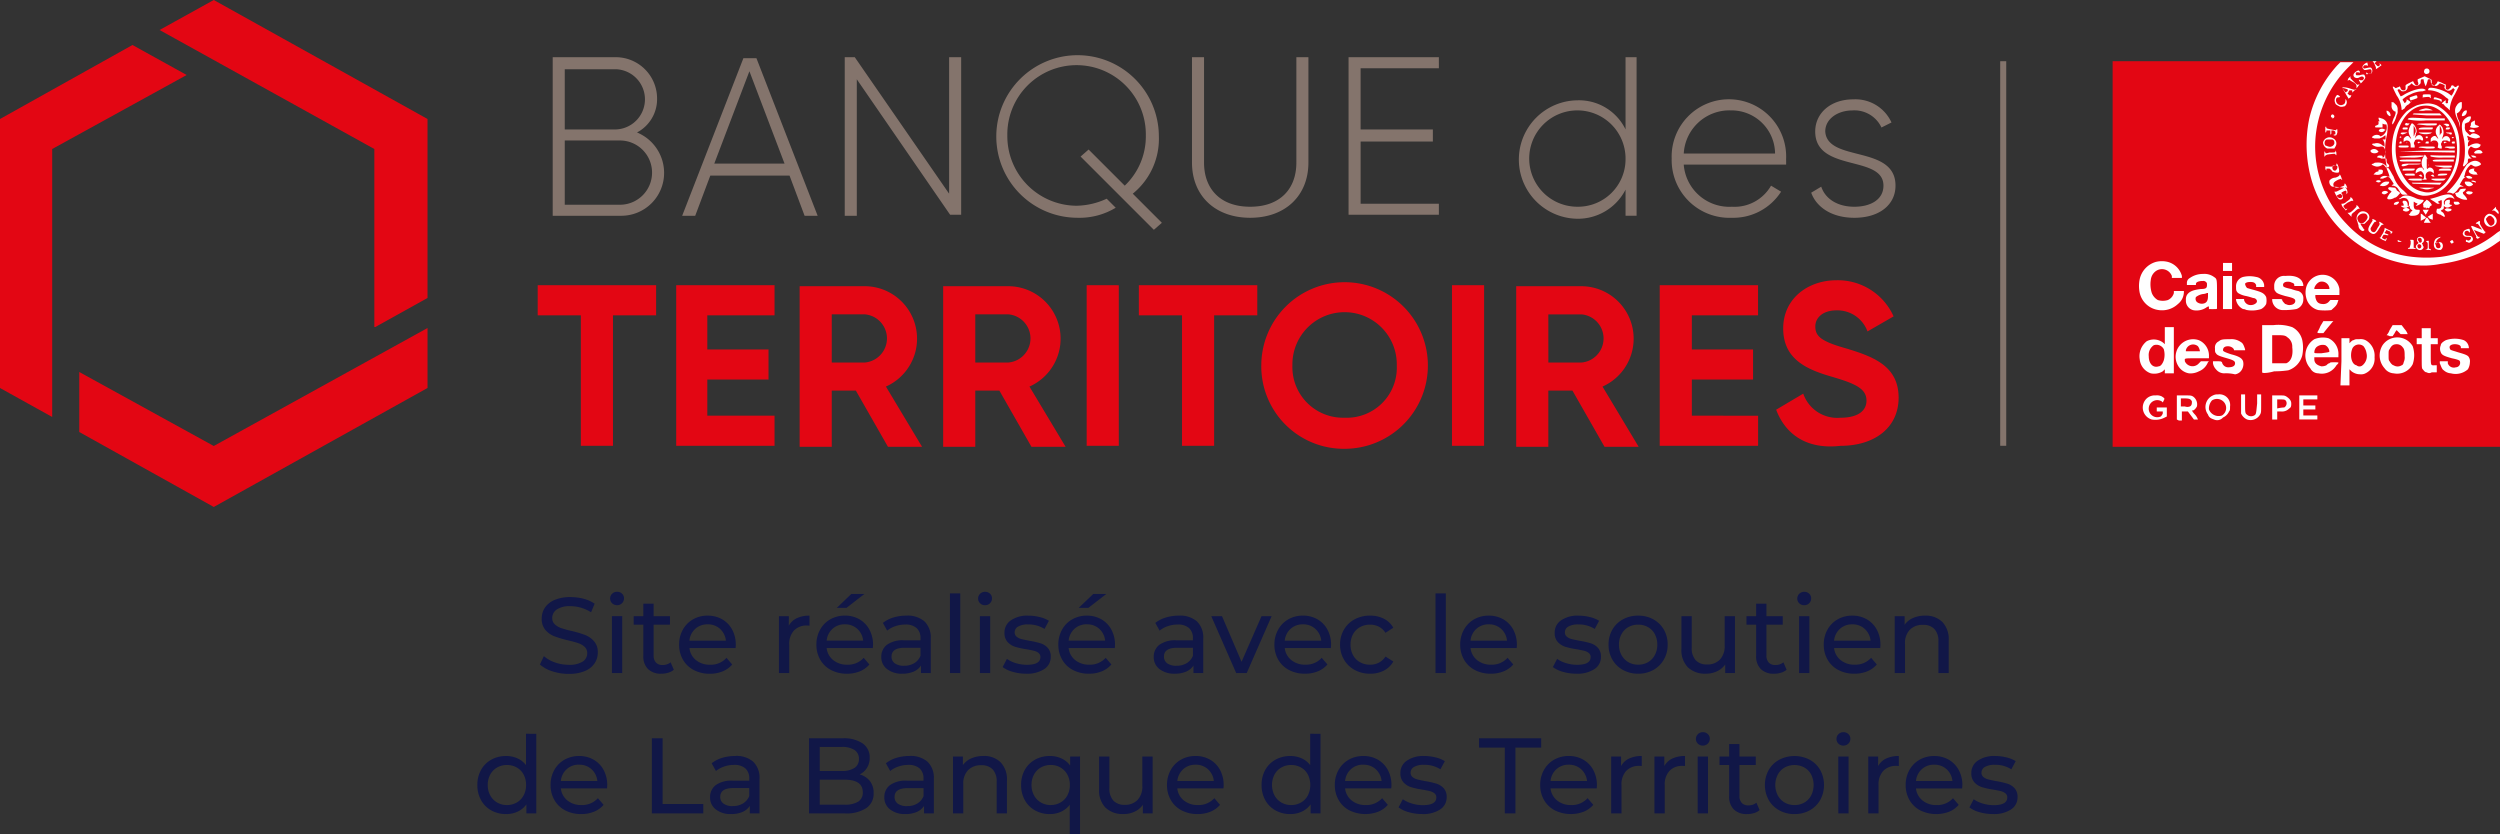 <?xml version="1.0" encoding="UTF-8"?>
<svg xmlns="http://www.w3.org/2000/svg" width="302.783" height="101.038" viewBox="0 0 302.783 101.038">
  <rect x="0" y="0" width="302.783" height="101.038" fill="#333333" stroke="none"/>
  <g transform="translate(-289 -3272.484)">
    <g transform="translate(289 3272.484)">
      <path d="M68.343,32.354H63.116v15.8h-3.89v-15.8H54V28.708H68.343ZM82.685,44.509v3.646H70.774V28.708H82.685v3.646H74.542v4.133h7.414v3.646H74.542v4.376Zm9.845-3.039H89.614v6.807h-3.89V28.829H93.5a6.352,6.352,0,0,1,2.674,12.155l4.376,7.293H96.42Zm-2.917-3.4h4.011a2.928,2.928,0,0,0,0-5.834H89.614Zm20.3,3.4h-2.917v6.807h-3.89V28.829h7.779a6.352,6.352,0,0,1,2.674,12.155l4.376,7.293H113.8Zm-2.917-3.4h4.011a2.928,2.928,0,0,0,0-5.834h-4.011Zm17.381-9.359V48.155h-3.89V28.708Zm16.774,3.646h-5.227v15.8h-3.89v-15.8h-5.227V28.708H141.15Zm.486,6.077A10.088,10.088,0,1,1,151.725,48.52,9.987,9.987,0,0,1,141.636,38.432Zm16.409,0a6.322,6.322,0,1,0-12.641,0,6.131,6.131,0,0,0,6.321,6.321A6.061,6.061,0,0,0,158.045,38.432Zm10.575-9.724V48.155h-3.89V28.708Zm10.7,12.763H176.4v6.807h-3.89V28.829h7.779a6.352,6.352,0,0,1,2.674,12.155l4.376,7.293h-4.133Zm-2.917-3.4h4.011a2.928,2.928,0,0,0,0-5.834H176.4Zm25.4,6.442v3.646H189.891V28.708H201.8v3.646H193.78v4.133h7.414v3.646H193.78v4.376Zm2.188-.729,3.282-1.945a4.35,4.35,0,0,0,4.5,2.917c2.309,0,3.16-.972,3.16-2.066,0-1.459-1.337-2.066-4.254-2.917s-5.834-2.066-5.834-5.834c0-3.646,3.039-5.834,6.442-5.834a7.4,7.4,0,0,1,6.928,4.376l-3.16,1.823a3.888,3.888,0,0,0-3.768-2.553c-1.58,0-2.552.851-2.552,1.945,0,1.215.729,1.823,3.768,2.674,3.16.972,6.32,2.066,6.32,5.956,0,3.646-2.917,5.834-7.05,5.834C207.637,48.642,205.084,46.7,203.99,43.78Z" transform="translate(11.123 5.835)" fill="#e30613"></path>
      <path d="M186.772,5.743v19.2h-1.337v-3.16a6.47,6.47,0,0,1-5.834,3.525,7.172,7.172,0,0,1,0-14.343,6.26,6.26,0,0,1,5.834,3.525V5.743Zm-1.337,12.276a5.834,5.834,0,1,0-5.834,5.834A5.76,5.76,0,0,0,185.435,18.019Zm19.448.122v.608h-12.4a5.539,5.539,0,0,0,5.834,5.105,5.1,5.1,0,0,0,4.74-2.553l1.215.729a6.865,6.865,0,0,1-5.956,3.16,6.992,6.992,0,0,1-7.293-7.171,6.935,6.935,0,1,1,13.856.122Zm-12.4-.729h11.061a5.272,5.272,0,0,0-5.348-5.227A5.535,5.535,0,0,0,192.485,17.412Zm25.647,3.89c0,2.309-1.945,3.89-4.983,3.89-2.8,0-4.619-1.337-5.227-3.039l1.215-.729c.486,1.459,1.945,2.431,4.011,2.431,1.945,0,3.525-.851,3.525-2.553,0-3.768-8.265-1.58-8.265-6.564,0-2.188,1.823-3.89,4.619-3.89a4.8,4.8,0,0,1,4.619,2.8l-1.215.608a3.612,3.612,0,0,0-3.525-2.066c-1.7,0-3.282.972-3.282,2.553C209.866,18.506,218.131,16.318,218.131,21.3ZM68.992,19.721a5.188,5.188,0,0,1-5.227,5.227H55.5V5.743h7.658a5.006,5.006,0,0,1,4.983,4.983,4.565,4.565,0,0,1-2.431,4.133A5.3,5.3,0,0,1,68.992,19.721ZM56.959,7.2v7.293h6.2a3.649,3.649,0,0,0,0-7.293ZM67.533,19.721a3.893,3.893,0,0,0-3.768-3.89H56.959v7.779h6.807A3.89,3.89,0,0,0,67.533,19.721Zm16.652.365h-9.6L72.76,24.948H71.18L78.594,5.865h1.58l7.414,19.083h-1.58Zm-.608-1.459L79.323,7.445,75.069,18.627ZM104.97,5.743V24.826h-1.337L92.329,8.417V24.948H90.87V5.743h1.215l11.426,16.531V5.743Zm27.956,12.763V5.743h1.459V18.506c0,3.16,1.945,5.348,5.591,5.348s5.591-2.188,5.591-5.348V5.743h1.459V18.506c0,4.011-2.8,6.685-7.05,6.685S132.926,22.517,132.926,18.506Zm29.9,4.983v1.337H151.888V5.743h10.939V7.08h-9.481v7.414H162.1v1.459h-8.751v7.536Zm-33.912-8.144a9.845,9.845,0,1,0-9.845,9.845,8.472,8.472,0,0,0,4.619-1.215l-1.094-1.094a8.933,8.933,0,0,1-3.646.851,8.43,8.43,0,0,1-8.387-8.508,8.388,8.388,0,1,1,16.774,0,8.236,8.236,0,0,1-2.553,6.077l-4.376-4.376-.972.851,8.873,8.873.972-.851-3.525-3.525A8.549,8.549,0,0,0,128.915,15.345Z" transform="translate(11.44 1.185)" fill="#84746c"></path>
      <path d="M6.321,50.5,0,46.992V14.412L16.044,5.45l6.564,3.633L6.321,18.046ZM45.459,39.6l6.32-3.512V14.412L25.89,0,19.326,3.633,45.337,18.046V39.6ZM25.89,54.017,9.6,45.054v7.267L25.89,61.4l25.89-14.412V39.725Z" fill="#e30613"></path>
      <rect width="0.729" height="46.576" transform="translate(242.252 7.414)" fill="#84746c"></rect>
      <path d="M211.4,29.449V6.1h46.918V52.8H211.4Z" transform="translate(44.466 1.314)" fill="#e30613"></path>
      <path d="M215.575,49.493a1.509,1.509,0,0,1-.608-2.553,1.486,1.486,0,0,1,1.094-.365,1.316,1.316,0,0,1,.729.122c.365.243.365.243.243.486l-.122.243-.122-.122a1.035,1.035,0,1,0-.122,1.823.934.934,0,0,0,.243-.365V48.52h-.729v-.486H217.4v1.094l-.243.122a2.43,2.43,0,0,1-1.58.243Zm7.536,0c-.365-.122-.608-.243-.729-.608a1.526,1.526,0,0,1,.608-2.309,1.1,1.1,0,0,1,.608-.122,1.289,1.289,0,0,1,1.459,1.459c0,.365,0,.486-.122.608a1.418,1.418,0,0,1-.729.729A.929.929,0,0,1,223.111,49.493Zm.972-.486a1.079,1.079,0,0,0,0-1.823,1.1,1.1,0,0,0-1.215,0,1.486,1.486,0,0,0-.365,1.094,1.264,1.264,0,0,0,1.58.729Zm3.039.486a1.419,1.419,0,0,1-.729-.729V46.454h.486v1.094c0,1.215,0,1.215.365,1.459a.765.765,0,0,0,.729,0c.243-.122.243-.243.365-1.459V46.454h.486v1.094c0,1.094,0,1.094-.122,1.337a1.328,1.328,0,0,1-1.58.608Zm-8.508,0V46.576h.851c.851,0,.851,0,1.094.122a1.156,1.156,0,0,1,.486,1.215c-.122.243-.365.486-.486.486h-.122a2.1,2.1,0,0,0,.365.486,1.778,1.778,0,0,1,.365.608h-.486l-.365-.486-.365-.486h-.729v1.094h-.365l-.243-.122Zm1.58-1.58c.243-.122.243-.365.243-.608-.122-.243-.243-.365-.851-.365H219.1v.972h.486A.842.842,0,0,0,220.194,47.913Zm9.967,1.58V46.576h.729c.729,0,.729,0,.972.122.365.243.608.486.608.851,0,.243,0,.486-.243.608a1.2,1.2,0,0,1-.972.365h-.486v.972h-.608Zm1.459-1.459a.585.585,0,0,0,.243-.729c-.122-.243-.243-.243-.729-.243h-.365v1.094a4.312,4.312,0,0,1,.851-.122Zm1.823,1.459V46.576h2.188v.486h-1.7v.729h1.459v.486h-1.459v.729h1.7v.486h-2.188Zm5.105-7.05v-2.8h.972v.608l.122-.122c.122-.122.243-.243.365-.243.243-.122.243-.122.729-.122a1.316,1.316,0,0,1,.729.122,2.129,2.129,0,0,1,1.094,2.066,1.948,1.948,0,0,1-1.094,1.945,1.1,1.1,0,0,1-.608.122,1.7,1.7,0,0,1-1.094-.365l-.243-.243V45.36h-1.094Zm2.553.486a1.464,1.464,0,0,0,.486-1.459,1.815,1.815,0,0,0-.365-.851.878.878,0,0,0-1.337.243c-.365.851-.122,1.945.486,2.066a.549.549,0,0,0,.729,0Zm-25.647.972a1.987,1.987,0,0,1-1.337-1.7,2.3,2.3,0,0,1,.851-2.188,1.84,1.84,0,0,1,2.066.243l.122.122V38.31h1.094V43.9h-1.094v-.486l-.243.243a1.989,1.989,0,0,1-1.459.243Zm.972-.851c.243,0,.486-.365.608-.729a2.485,2.485,0,0,0,0-1.337,1,1,0,0,0-1.215-.486,1.423,1.423,0,0,0-.608,1.337c0,.851.486,1.459,1.215,1.215Zm3.646.851a1.882,1.882,0,0,1-1.337-.972,2.123,2.123,0,0,1,2.553-3.039,2.038,2.038,0,0,1,1.215,1.945v.243h-1.459c-1.7,0-1.459,0-1.459.365a1.017,1.017,0,0,0,1.7.243l.243-.243h.972l-.122.122a1.934,1.934,0,0,1-1.094,1.094,2.192,2.192,0,0,1-1.215.243Zm1.337-2.674a1.283,1.283,0,0,0-.243-.608.9.9,0,0,0-1.459.486v.122Zm2.917,2.674a1.263,1.263,0,0,1-.972-.486,1.386,1.386,0,0,1-.365-.729v-.243h.486c.486,0,.486,0,.608.122a.77.77,0,0,0,.729.608c.486,0,.851-.122.851-.486,0-.243-.122-.365-.972-.608s-1.215-.365-1.337-.608c-.122-.122-.122-.243-.122-.608a.814.814,0,0,1,.486-.851c.243-.243.608-.243,1.337-.243a1.955,1.955,0,0,1,1.337.365c.243.122.365.486.486.851v.122h-1.337c0-.243-.365-.486-.729-.486-.486,0-.608.243-.608.486,0,.122.243.243.972.486.972.243,1.337.486,1.459.851a1.372,1.372,0,0,1-.122.972,1.137,1.137,0,0,1-.851.608,4.558,4.558,0,0,0-1.337-.122Zm11.426,0a1.083,1.083,0,0,1-.972-.608,2.319,2.319,0,0,1,.486-3.525,2.735,2.735,0,0,1,1.7-.122,2.1,2.1,0,0,1,1.215,2.066v.243h-2.917V42.2c0,.486.365.729.851.851a1.322,1.322,0,0,0,.608-.122c.122-.122.243-.243.365-.243.122-.122.122-.122.608-.122.608,0,.608,0,.243.365a2.051,2.051,0,0,1-2.188.972Zm1.337-2.674a1,1,0,0,0-.486-.729,1.166,1.166,0,0,0-1.094.243.928.928,0,0,0-.243.608c0,.122,0,.122.851.122.851-.122.972-.122.972-.243Zm7.779,2.674a1.45,1.45,0,0,1-1.094-.608,2.337,2.337,0,0,1-.243-2.8,2.16,2.16,0,0,1,3.646.122,3.368,3.368,0,0,1,0,2.188A2.122,2.122,0,0,1,244.868,43.9Zm.972-.972c.122,0,.243-.243.243-.365a1.316,1.316,0,0,0,.122-.729c0-.486,0-.851-.243-1.094a.866.866,0,0,0-.729-.365c-.365,0-.608.122-.851.608-.122.122-.122.243-.122.729s0,.608.122.729c.122.243.365.486.486.486a.907.907,0,0,0,.972,0Zm5.956.972a1.389,1.389,0,0,1-.851-.365c-.243-.122-.365-.608-.486-.851v-.243h.972v.243a.768.768,0,0,0,.972.486.536.536,0,0,0,.486-.729c0-.122-.365-.243-.972-.365-.851-.243-1.215-.365-1.337-.729a1.038,1.038,0,0,1,0-.851c0-.243.365-.486.608-.608a3.368,3.368,0,0,1,2.188,0,1.083,1.083,0,0,1,.608.972h-.972v-.122c0-.243-.365-.365-.729-.365-.486,0-.729.243-.608.486,0,.243.243.243.972.486.851.243,1.215.365,1.337.608a.911.911,0,0,1,.122.608,1.757,1.757,0,0,1-.243.851,2.242,2.242,0,0,1-2.066.486Zm-22.851-.122V38.067h1.337a5.123,5.123,0,0,1,2.309.243,2.365,2.365,0,0,1,1.215,1.58,4.6,4.6,0,0,1,0,1.823,2.575,2.575,0,0,1-1.7,1.823,11.477,11.477,0,0,1-1.7.122C229.553,43.9,228.945,43.9,228.945,43.78Zm2.917-1.094c.608-.243.851-.972.729-1.945a1.341,1.341,0,0,0-.608-1.215c-.243-.243-.608-.243-1.215-.243h-.608v3.4h1.7Zm17.017,1.094c-.243,0-.365-.243-.486-.365s-.122-.243-.122-1.58V40.377h-.608v-.729h.608V38.432h1.094v1.215h.851v.729h-.851v1.215c0,1.459,0,1.337.486,1.337h.243v.851h-.608A.552.552,0,0,1,248.879,43.78Zm-4.862-4.5a1.713,1.713,0,0,0,.365-.608l.365-.608h1.094l.365.486a1.778,1.778,0,0,1,.365.608h-.851l-.243-.243-.243-.243a1.5,1.5,0,0,0-.243.365l-.243.365h-.365a.941.941,0,0,0-.365-.122Zm-8.387-.365a3.59,3.59,0,0,0,.365-.729l.365-.608h1.215l-.122.122-.608.729-.486.608h-.365C235.873,39.04,235.63,39.04,235.63,38.918Zm-19.2-2.674a2.7,2.7,0,0,1-2.309-2.066,4,4,0,0,1,0-1.7,2.8,2.8,0,0,1,1.945-2.066,2.963,2.963,0,0,1,1.459,0,2.4,2.4,0,0,1,1.7,1.7v.243h-1.215v-.243a1.281,1.281,0,0,0-2.066-.486,1.5,1.5,0,0,0-.486.972,3.5,3.5,0,0,0,.122,1.58,1.71,1.71,0,0,0,.729.851,2.06,2.06,0,0,0,1.215,0,1.285,1.285,0,0,0,.729-.851v-.243h1.215v.122a1.9,1.9,0,0,1-.729,1.459,2.805,2.805,0,0,1-2.309.729Zm4.133,0a1.17,1.17,0,0,1-.851-1.215,1.1,1.1,0,0,1,.122-.608c.243-.365.608-.608,1.7-.729.608,0,.729-.122.729-.486,0-.243,0-.243-.122-.365a.447.447,0,0,0-.365-.122c-.486,0-.851.122-.851.365v.122h-1.094v-.243a.668.668,0,0,1,.365-.608,2.706,2.706,0,0,1,1.58-.486,1.955,1.955,0,0,1,1.337.365c.365.243.365.243.365,2.066V36c0,.122,0,.122-.486.122H222.5V36c0-.243,0-.243-.243-.122A2.109,2.109,0,0,1,220.558,36.244Zm1.459-.851c.243-.122.365-.365.365-.851v-.365h-.122a1.257,1.257,0,0,1-.486.122,1.873,1.873,0,0,0-.851.365.535.535,0,0,0,.122.608.952.952,0,0,0,.972.122Zm5.1.851c-.122,0-.243-.122-.486-.122a1.546,1.546,0,0,1-.851-1.094v-.122h.972v.122a.81.81,0,0,0,.851.608.928.928,0,0,0,.608-.243c.243-.243,0-.608-.365-.608a7.746,7.746,0,0,0-.851-.243,2.664,2.664,0,0,1-.972-.365c-.243-.243-.243-.365-.243-.729a1.17,1.17,0,0,1,.851-1.215,3.469,3.469,0,0,1,1.58,0,1.144,1.144,0,0,1,.972.972v.243h-.972v-.243c-.122-.243-.243-.365-.729-.365-.365,0-.608.122-.608.243a.922.922,0,0,0,.243.486s.365.122.851.243c.851.243,1.215.365,1.459.851a1.985,1.985,0,0,1,0,.851,1.465,1.465,0,0,1-.608.608,3.583,3.583,0,0,1-1.7.122Zm4.254,0a1.3,1.3,0,0,1-1.215-1.215v-.122h.608c.486,0,.608,0,.608.122s.243.365.365.486c.122,0,.243.122.486.122.486,0,.729-.243.729-.486s-.122-.365-1.215-.608c-.851-.243-1.094-.365-1.215-.608-.122-.122-.122-.243-.122-.608a1.185,1.185,0,0,1,1.337-1.215c1.215-.122,2.066.243,2.188,1.094v.122h-1.094v-.122c0-.243-.243-.243-.486-.365-.608-.122-.972.122-.851.486,0,.122.365.243.972.365a4.954,4.954,0,0,0,.851.243.911.911,0,0,1,.608.972,1.208,1.208,0,0,1-.851,1.215,8.611,8.611,0,0,1-1.7.122Zm4.376,0a1.977,1.977,0,0,1-1.459-1.459,2.486,2.486,0,0,1,0-1.337,2.062,2.062,0,0,1,4.011.243v.729h-2.917v.243c.122.608.365.851.972.851a.866.866,0,0,0,.729-.365l.122-.122h.972l-.122.365c-.122.365-.486.608-.729.851a6.87,6.87,0,0,1-1.58,0Zm1.337-2.674a.929.929,0,0,0-1.215-.729,1.245,1.245,0,0,0-.608.729v.122h1.823Zm-12.884.608V32.111H225.3v4.011H224.2Zm0-3.16v-.486H225.3V31.5H224.2Zm22.973-.243a15.483,15.483,0,0,1-4.619-1.337,14.588,14.588,0,0,1-7.414-8.265,15.436,15.436,0,0,1-.486-8.144,14.377,14.377,0,0,1,3.4-6.442l.365-.365h1.58l-.608.608a13.65,13.65,0,0,0-4.011,8.873,13.442,13.442,0,0,0,3.768,10.088,12.74,12.74,0,0,0,8.022,4.011,15.928,15.928,0,0,0,3.4,0,13.729,13.729,0,0,0,6.807-2.917l.365-.243v1.215l-.365.243a12.068,12.068,0,0,1-3.282,1.7,16.6,16.6,0,0,1-3.525.851,10.794,10.794,0,0,1-3.4.122Zm.729-1.823c-.365-.122-.486-.486-.122-.729.122-.122.122-.122,0-.243a.37.37,0,0,1,0-.486.458.458,0,0,1,.729.122c.122.122,0,.365-.122.486-.122,0-.122,0,0,.243a.424.424,0,0,0,.122.243.464.464,0,0,1-.608.365Zm.243-.243a.258.258,0,1,0-.365-.365c-.122.243.122.608.365.365Zm.122-.729v-.243a.243.243,0,1,0-.486,0l.243.365a.424.424,0,0,0,.243-.122Zm.486.972c0-.122.122-.122,0,0,.243-.122.243-.122.243-.486s0-.365-.122-.486c-.122,0-.122-.122.122-.122h.122v.486c0,.486,0,.486.122.486a.119.119,0,0,1,.122.122c0,.122,0,0-.243,0Zm1.215-.122c-.365-.243-.243-.972,0-1.215a1.283,1.283,0,0,1,.608-.243l-.122.122a.856.856,0,0,0-.486.608v.122l.122-.122a.552.552,0,0,1,.608,0,.587.587,0,0,1-.122.851.911.911,0,0,1-.608-.122Zm.486-.122c.122-.122.122-.243,0-.486s-.243-.243-.486-.122c-.122,0-.122.122,0,.243,0,.365.243.486.486.365Zm-3.525.122h-.243c-.122,0-.122-.122,0-.122s.122,0,.243-.486v-.365c-.122-.122-.122-.122.122-.122.122,0,.243,0,.243.122v.851h.122a.119.119,0,0,1,.122.122ZM251.8,28.1c-.122-.122-.122-.243,0-.243.122-.122.243-.122.243,0,.122.122.122.243,0,.243C251.918,28.222,251.918,28.222,251.8,28.1Zm1.823-.122v-.243h.122a.228.228,0,0,0,.365,0c.122-.122.122-.122.122-.243s-.122-.122-.365-.122-.365,0-.486-.122c-.243-.243-.122-.365,0-.608a1.283,1.283,0,0,1,.608-.243c.122,0,.122.243.122.365s0,.122-.122,0-.122-.122-.243-.122c-.243,0-.365.243-.243.486a.532.532,0,0,0,.365.122c.243,0,.365,0,.486.122.243.243.122.608-.365.729a.941.941,0,0,0-.365-.122Zm-10.089-.243c-.365-.243-.608-.365-.365-.243.122,0,.122-.122.365-.486a1.964,1.964,0,0,0,.243-.608v-.122l.972.486s-.122.243-.243.243v-.122c0-.122,0-.122-.243-.243a.376.376,0,0,1-.243-.122l-.243.365a.424.424,0,0,0,.243.122c.365.122.243.243-.122.122h-.243c-.243.365-.243.365,0,.486s.243.122.243,0c.122-.122.122-.122.122,0a.424.424,0,0,1-.122.243c.122.122,0,0-.365-.122Zm1.945.243a.119.119,0,0,1-.122-.122c0-.122,0-.122.243,0a.424.424,0,0,1,.243.122Zm9.359-.486h0c.122-.122,0-.243-.243-.729-.486-.851-.486-.851.365-.486a5.113,5.113,0,0,1,.608.243,1.747,1.747,0,0,0-.243-.365c-.243-.365-.243-.365-.365-.365-.243,0-.122-.122.122-.243.122-.122.243-.122.243,0v.122c-.122.122.608,1.094.608,1.094.122,0,.122,0,0,.122l-.122.122-.608-.243a5.109,5.109,0,0,1-.608-.243l.243.486c.243.365.243.365.365.365.243,0,.122,0-.122.243l-.243-.122Zm-12.763-.608c-.365-.243-.365-.486,0-1.094.243-.365.243-.365.243-.486-.122-.122,0-.122.243,0s.243.243.122.243-.122,0-.365.365c-.122.243-.243.365-.243.486s.122.365.243.365c.243.122.365,0,.608-.486.243-.365.243-.365.243-.486s-.122-.243,0-.243c0,0,.486.243.486.365h-.122c-.122,0-.122,0-.365.365-.486.851-.729.851-1.094.608Zm-1.215-.365a.631.631,0,0,1-.243-.486c0-.122-.122-.365-.122-.486a.891.891,0,0,1,.365-1.215c.608-.243,1.337.365.972.972l-.486.486h-.486c0,.122.243.365.365.608l.122.122C241.221,26.763,240.978,26.642,240.857,26.52Zm.365-.851a1.214,1.214,0,0,0,.486-.608.485.485,0,0,0-.243-.486.806.806,0,0,0-.851.243c-.243.243-.122.486,0,.729.243.243.365.243.608.122Zm14.95.365a.821.821,0,0,1,.243-1.459,1.05,1.05,0,0,1,.729.365.72.72,0,0,1,.122.851.792.792,0,0,1-1.094.243Zm.729-.122c.243-.122.243-.608,0-.851-.122-.122-.243-.243-.365-.243-.243,0-.365.243-.486.365,0,.243.365.851.608.851A.424.424,0,0,0,256.9,25.912Zm-8.265-.486c.243-.486.243-.486.486-.122a1.5,1.5,0,0,0,.243.365h-.729C248.514,25.669,248.514,25.669,248.636,25.426Zm-.486-.243v-.608c.122,0,.243.122.365.243.365.243.365.243-.122.486l-.243.122Zm1.094,0L249,24.94s.365-.243.608-.365V25.3l-.365-.122ZM239.52,24.7l-.243-.243h.122c.122,0,.243,0,.608-.365s.365-.365.365-.486,0-.122.243.122c.122.243.243.243,0,.243,0,0-.122,0-.486.365-.365.243-.365.365-.365.486v.122l-.243-.243Zm9.238,0-.243-.365-.122-.243h.729l-.365.608c.122.122,0,.122,0,0Zm-2.066,0c.122-.122.243-.243.243-.365.243-.122.243-.122.122-.243-.122,0-.243-.243-.243-.365s-.122-.122-.122,0a.376.376,0,0,0-.243.122.911.911,0,0,1-.608-.122c-.122-.122-.122-.122.122-.122.122,0,.122,0,.122-.122a.376.376,0,0,0-.122-.243c0-.243,0-.243.243-.243s.365.243.365.486c0,.122,0,.243.122.122a.806.806,0,0,0-.243-.851.765.765,0,0,0-.729,0c-.243.122-.243,0,0-.122.365-.365.851-.365,1.7,0a2.253,2.253,0,0,0,.851.243c.243,0,.243.122.243.122a1.55,1.55,0,0,1-.851.608h-.122l.122-.122.122-.122-.243-.122c-.122,0-.122-.122-.243-.122v.365c0,.486.122.608.486.608.243,0,.243,0,.243.122,0,.365-.243.608-.851.608h-.243Zm3.89,0c-.486-.122-.608-.243-.486-.608,0-.122,0-.122.122-.122.365,0,.486-.122.486-.729,0-.365,0-.365-.243-.243l-.243.122.122.122.122.122h-.243c-.122,0-.365-.243-.608-.365-.365-.243-.365-.243-.243-.243a11.251,11.251,0,0,0,1.215-.365c.851-.243,1.337-.243,1.58.243.122.243.122.243,0,.122a.816.816,0,0,0-1.215.365c0,.122,0,.365.122.365h0v-.243c0-.243.243-.365.486-.365.122,0,.122,0,.122.122v.243c-.122.122,0,.243.122.243.243,0,.122.122-.122.243a.543.543,0,0,1-.608,0l-.122-.122v.243a.261.261,0,0,1-.243.243l-.122.122.122.122c.243.122.243.243.365.486,0,.122,0,.122-.122.122-.122-.122-.243-.122-.365-.243Zm6.928-.122c-.243-.243-.486-.486-.608-.365h-.122l.243-.243.243-.243v.122c0,.122,0,.122.243.365q.182.365,0,.365l.122.122Zm-11.425-.365c-.122,0-.122-.122,0-.243a.552.552,0,0,1,.608,0l.122.122-.122.122a.543.543,0,0,1-.608,0Zm5.105,0c-.122-.122-.243-.122,0-.243.122-.122.365,0,.608,0,.122.122.122.122,0,.243-.365.122-.365.122-.608,0Zm-12.4-.365a.753.753,0,0,1-.243-.486h.122a.753.753,0,0,0,.486-.243c.365-.243.486-.365.486-.486s0-.122.243.122c.122.243.122.365,0,.243-.122,0-.122,0-.608.243l-.486.365a.376.376,0,0,0,.122.243c.122.122.122.243.243.122h.122l-.243.243c.122,0-.122-.243-.243-.365Zm9.967,0s-.122-.122-.122,0c-.122,0-.243-.122-.122-.243h0c-.122,0-.122-.243.122-.486l.243-.243a1.465,1.465,0,0,1,.608.608.119.119,0,0,1-.122.122l-.122.122c0,.122-.122.243-.243.122h-.122c0,.122-.122.122-.122,0Zm-3.768-.365c-.122,0-.122-.122,0-.243a.731.731,0,0,1,.486-.122c.122,0,0,.243-.243.365Zm7.414,0a.261.261,0,0,1-.243-.243v-.122h.486c.122,0,.243.243.243.243A.731.731,0,0,1,252.4,23.481Zm5.227-.122Zm-19.448-.608a3.047,3.047,0,0,1-.486-.851h.122c.122,0,.122,0,.608-.243s.486-.243.486-.486h0a1.749,1.749,0,0,0,.243.365.919.919,0,0,1,.122.486c0,.122-.243.243-.486.243-.122,0-.122,0-.122.122.243.365-.243.608-.486.365Zm.365-.122c.122,0,.122-.243,0-.365s-.122-.122-.365,0-.243.122-.122.243.243.243.486.122Zm.608-.486V21.9a.119.119,0,0,0-.122-.122,1.732,1.732,0,0,0-.486.243.376.376,0,0,0,.122.243c.243,0,.365,0,.486-.122Zm4.983.608c-.122,0,0-.243.243-.608l.243-.243-.122-.122c-.243-.122-.365-.243-.243-.365,0-.122.486,0,.729,0,.122,0,.122.122.243.243,0,.122.122.122.243.243s.243.122.122.243-.365.486-.608.486c-.365.243-.851.243-.851.122Zm8.873,0c-.243-.122-.608-.243-.608-.486-.122-.122-.122-.243.122-.243a.424.424,0,0,0,.243-.122c0-.122.122-.122.122-.243.122-.122.608-.122.729-.122,0,.122-.122.243-.243.365a.119.119,0,0,0-.122.122.376.376,0,0,0,.122.243c.243.243.486.608.365.608A1.542,1.542,0,0,1,253.012,22.752Zm-4.619-.365c-1.7-.243-3.16-1.945-3.646-4.376a8.137,8.137,0,0,1,0-2.431,6.056,6.056,0,0,1,1.7-3.4,6.438,6.438,0,0,1,1.215-.729A5.169,5.169,0,0,1,249,11.205a2.9,2.9,0,0,1,1.094.243,5.244,5.244,0,0,1,2.674,3.768,11.7,11.7,0,0,1,0,2.917c-.365,2.066-1.7,3.768-3.282,4.133a3.018,3.018,0,0,1-1.094.122Zm1.215-.486c1.58-.486,2.674-2.309,2.917-4.5.243-2.674-1.094-5.227-3.039-5.834a2.963,2.963,0,0,0-1.459,0c-1.7.486-2.917,2.553-2.917,5.105a6.315,6.315,0,0,0,1.58,4.254,3.088,3.088,0,0,0,1.7.972A2.061,2.061,0,0,0,249.608,21.9Zm-1.215-.365c-.608-.122-.608-.122.486-.122s1.094,0,.486.122a1.342,1.342,0,0,1-.972,0Zm-1.215-.608-.122-.122H250.7l-.122.122-.122.122-3.282-.122Zm-.486-.486c-.122,0-.122-.122,0,0-.122-.122.243-.122.729-.122h.851v.243h-.729c-.729,0-.851-.122-.851-.122Zm1.823-.122a.752.752,0,0,0-.243-.851c-.122-.122-.365,0-.608.122-.122.122-.122.122-.122,0a.574.574,0,0,1,.608-.608c.122,0,.243,0,.243.122.122.243.243.122,0-.122a1.3,1.3,0,0,1,.122-1.337l.122-.243.122.122a2.574,2.574,0,0,1,.365.851.919.919,0,0,1-.122.486c-.122.243-.122.365,0,.243s.122-.122.243-.122c.243,0,.365.122.486.365v.365l-.122-.122a.51.51,0,0,0-.851.486c0,.122,0,.243.122.243,0,.122,0,.122-.243.122h-.365Zm.608-1.823c0-.243-.122-.608-.243-.608v1.215l.122-.243a.447.447,0,0,0,.122-.365Zm.365,1.945c-.122-.122-.122-.122.851-.122h.851l-.122.122c-.122.122-.122.122-.851.122a1.764,1.764,0,0,1-.729-.122Zm-3.282-.608h0c0-.122.243-.122.608-.122.608,0,.608,0,.608.122v.122h-.608c-.365,0-.486,0-.608-.122Zm1.7.122a.424.424,0,0,1,.243-.122.119.119,0,0,1,.122.122c.122.122.122.122-.122.122a.377.377,0,0,0-.243-.122Zm1.459,0a.424.424,0,0,1,.243-.122.119.119,0,0,1,.122.122c.122.122.122.122-.122.122a.376.376,0,0,0-.243-.122Zm.851,0c0-.122,0-.243.608-.243s.608,0,.486.122C251.431,19.956,250.216,19.956,250.216,19.956Zm-4.254-.608h0c0-.243,0-.243.729-.243h.729c0,.243,0,.243-.729.243Zm4.376,0h0c0-.122,0-.243.729-.243.608,0,.729,0,.729.122v.122h-1.459Zm-4.5-.608h0c0-.122,0-.243,1.094-.243h1.215c0,.122-.365.122-1.459.122C246.2,18.863,245.84,18.863,245.84,18.741Zm4.011,0h2.066v.122c0,.122,0,.122-.972.122-.608-.122-.972-.122-1.094-.243Zm-4.254-.608h0c0-.122.486-.122,1.215-.122h1.337v.243h-1.215c-1.094,0-1.337,0-1.337-.122Zm4.011,0h0c0-.122.486-.122,1.215-.122h1.337v.243h-1.215C249.73,18.255,249.608,18.255,249.608,18.133Zm-4.011-.486h0a23.42,23.42,0,0,1,2.917-.122.119.119,0,0,1-.122.122,5.439,5.439,0,0,1-1.459.122c-1.337,0-1.337,0-1.337-.122Zm3.768,0c-.122-.243-.122-.122,1.459-.122h1.459v.243h-1.459a5.439,5.439,0,0,1-1.459-.122Zm-3.89-.608h0l3.4-.122h3.4v.243l-6.807-.122Zm0-.608c0-.122,0-.122.608-.122s.608,0,.608.122-.122.122-.608.122-.608,0-.608-.122Zm1.459.122V16.31c0-.365-.122-.608-.486-.608-.122,0-.365.122-.365.243h0V15.7c0-.243,0-.243.122-.365.243-.243.486-.243.608,0,.243.243.243.243,0-.243a1.1,1.1,0,0,1-.122-.608,2.574,2.574,0,0,1,.365-.851c.122,0,.122,0,.243.122a1.313,1.313,0,0,1,.365.851c0,.122-.122.243-.122.486a.424.424,0,0,1-.122.243h.122a.444.444,0,0,1,.608-.243c.243.122.365.486.243.608h-.122a.424.424,0,0,0-.243-.122h-.365a.261.261,0,0,0-.243.243c-.122.122-.122.243,0,.486v.243h-.486Zm.608-1.945a.731.731,0,0,0-.122-.486l-.122-.243v1.337l.122-.243C247.42,14.851,247.542,14.73,247.542,14.608Zm.365,1.945h0c0-.122.365-.122.972-.122.972,0,.972,0,.972.122s-.122.122-.972.122C248.028,16.553,247.907,16.553,247.907,16.553Zm2.309,0c0-.122.122-.486,0-.608-.122-.243-.243-.243-.486-.243-.122,0-.365.122-.365.243h0V15.7c0-.243,0-.243.122-.365.243-.243.486-.243.608,0,.243.243.243.243,0-.243a.943.943,0,0,1,.243-1.215l.122-.122.122.122s.243.243.243.365a1.342,1.342,0,0,1,0,.972.424.424,0,0,1-.122.243h.122a.444.444,0,0,1,.608-.243c.243.122.365.486.243.608h-.122a.424.424,0,0,0-.243-.122h-.365a.261.261,0,0,0-.243.243c-.122.122-.122.243,0,.486v.243h-.243c-.243-.122-.365-.122-.243-.122Zm.486-1.945a.919.919,0,0,0-.122-.486l-.122-.243v1.215l.122-.243C250.7,14.851,250.7,14.73,250.7,14.608Zm.365,1.945h0c0-.122.243-.122.608-.122.608,0,.608,0,.608.122s0,.122-.608.122a3.41,3.41,0,0,0-.608-.122Zm-5.47-.608a.119.119,0,0,1,.122-.122c.122,0,.122,0,.122.122s0,.122-.122.122S245.476,16.067,245.6,15.945Zm.851,0h.122C246.326,16.067,246.326,16.067,246.448,15.945Zm1.337,0c0-.122.243-.122.365,0h-.122C247.907,16.067,247.785,16.067,247.785,15.945Zm.972,0h0c0-.122.122-.122.243-.122s.122,0,.122.122,0,.122-.122.122c-.243,0-.365,0-.243-.122Zm.851,0h.122C249.608,15.945,249.487,16.067,249.608,15.945Zm1.337,0c0-.122.243-.122.365,0h-.122C251.067,16.067,250.945,16.067,250.945,15.945Zm.972,0h0c0-.122.122-.122.243-.122s.122,0,.122.122,0,.122-.122.122C251.918,16.067,251.918,16.067,251.918,15.945Zm-6.32-.608h0a.119.119,0,0,1,.122-.122c.122,0,.122.243-.122.122Zm3.16,0c0-.122,0-.122.122-.122s.122,0,.122.122-.243.122-.243,0Zm3.16,0h0a.168.168,0,0,1,.243,0c0,.122-.243.122-.243,0Zm-6.2-.486h0c0-.122.243-.122.486-.122h.365a3.12,3.12,0,0,1-.608.243.424.424,0,0,1-.243-.122Zm2.431,0a.424.424,0,0,1-.243-.122h1.7a.376.376,0,0,0-.243.122A2.028,2.028,0,0,1,248.15,14.851Zm3.282,0a.424.424,0,0,1-.243-.122h.365c.365,0,.365,0,.365.122s0,.122-.243.122C251.675,14.851,251.431,14.851,251.431,14.851Zm-5.47-.608c0-.122.122-.122.365-.122s.243,0,.243.122,0,.122-.365.122c-.243,0-.243,0-.243-.122Zm1.945.122h0c0-.122,0-.243.851-.243h.851v.122c0,.122,0,.122-.851.122Zm3.282,0h0c0-.122,0-.243.243-.243h.243v.122s0,.122-.243.122Zm-4.983-.608h0c.122-.122.122-.243.365-.122h.243l-.122.122c0,.122-.122.122-.365.122a.119.119,0,0,0-.122-.122Zm1.58,0c-.122,0-.122-.122,0,0-.122-.122.486-.122,1.094-.122h1.215v.122c0,.122-.122.122-1.215.122-.972-.122-1.094-.122-1.094-.122Zm3.16,0c0-.122-.122-.122,0,0,0-.122.486-.122.608,0s0,.243-.243.243c-.243-.243-.365-.243-.365-.243Zm-4.376-.608h0c.122-.243.243-.243,2.309-.122h2.188v.243h-2.309a7.623,7.623,0,0,1-2.188-.122Zm.608-.608.122-.122h3.16l.122.122.122.122h-1.823l-1.7-.122Zm.729-.486a3.768,3.768,0,0,1,.851-.243,1.757,1.757,0,0,1,.851.243h-.851a1.654,1.654,0,0,1-.851,0Zm-4.376,10.088c-.122,0-.122-.122,0-.243a.552.552,0,0,1,.608,0c.122.122,0,.122,0,.122-.243.243-.486.243-.608.122Zm10.21,0c-.122-.122-.122-.122,0-.243.243-.122.365,0,.608,0l.122.122-.122.122a.543.543,0,0,1-.608,0Zm-8.265-.486a.879.879,0,0,0-.729-.486h-.122l.122-.122a.119.119,0,0,0,.122-.122,7.446,7.446,0,0,0-.486-.729c-.243-.122-.243-.122-.486,0-.122,0-.243.122-.365.122-.243,0-.365,0-.243-.122a.72.72,0,0,1,.851-.122h.243a5,5,0,0,0-.365-.972c-.122-.243-.486-.608-.486-.486a1.028,1.028,0,0,1-.729.243,1.5,1.5,0,0,1-.608-.243.424.424,0,0,1,.243-.122c.122-.122.243-.122.608-.122a1.255,1.255,0,0,1,.972.486c.365.243.486.608.851,1.215a3.624,3.624,0,0,0,1.215,1.7l.486.486h-.608c-.243-.122-.243-.243-.486-.608Zm6.077.365h-.243l.365-.365a7.8,7.8,0,0,0,1.215-1.58,11.755,11.755,0,0,1,.851-1.459c.608-.486,1.094-.608,1.58-.243.122.122.122.122.122.243a1.284,1.284,0,0,1-.608.243.6.6,0,0,1-.365-.122l-.243-.122-.122.122a1.853,1.853,0,0,0-.608,1.094c-.122.365-.122.365.122.243a.543.543,0,0,1,.608,0c.243.122.243.243-.122.243a.447.447,0,0,1-.365-.122l-.122-.122-.122.122c-.243.122-.243.243-.486.608l-.122.243.243.122.243.122h-.243c-.243,0-.243,0-.608.486-.243.243-.365.365-.486.365a.919.919,0,0,0-.486-.122Zm-14.1-.729c-.365-.122-.486-.729-.243-.851a.93.93,0,0,1,.608-.243,1.331,1.331,0,0,0,.486-.243c0-.243.122-.122.243.243.122.243.122.365,0,.243v-.122l-.365.122c-.486.243-.608.365-.608.608a.388.388,0,0,0,.365.365,2.127,2.127,0,0,0,.608-.122c.365-.122.365-.122.365-.243,0-.243.122-.122.243.122s.122.365,0,.243-.122,0-.486,0a7.061,7.061,0,0,0-1.215-.122Zm5.834-.122c-.122,0-.122,0,.122-.243a.893.893,0,0,1,.729-.243c.243,0,.243,0,.122.243a.881.881,0,0,1-.972.243Zm10.453,0c-.122-.122-.243-.243-.243-.365s0-.122.122-.122h.365c.243,0,.608.365.486.365A.573.573,0,0,1,253.741,21.172ZM242.8,20.686c-.122,0-.122,0,0-.122.243-.122.608,0,.486.122A.37.37,0,0,1,242.8,20.686Zm11.547,0c-.122-.122,0-.122,0-.122a.731.731,0,0,1,.486.122v.122a2.757,2.757,0,0,0-.486-.122Zm-11.669-.851h-.243s.243-.365.486-.365a.119.119,0,0,0,.122-.122v-.122h.243c.243,0,.365.122.243.365C243.652,19.713,243.045,19.956,242.68,19.835Zm11.912,0c-.729-.122-.851-.608-.122-.729.243,0,.243,0,.122.122a.376.376,0,0,0,.122.243.261.261,0,0,1,.243.243c.122.122.122.122,0,.122h-.365Zm-17.138-.365c-.122-.122-.122-.243-.243-.243,0-.122-.122-.122-.365-.122-.122,0-.122,0-.122.122v.122a.424.424,0,0,1-.122-.243c0-.243,0-.365.122-.243h.608c.486-.122.608-.122.608-.243,0-.243.122-.122.243.243.122.486.122.608,0,.729a1.316,1.316,0,0,1-.729-.122Zm.486-.243a.424.424,0,0,0,.122-.243c0-.243,0-.243-.365-.243-.243,0-.243,0-.243.243,0,.365.365.486.486.243Zm15.315-.486a5.4,5.4,0,0,0,.243-1.58,7.1,7.1,0,0,0-.243-2.188c-.243-1.215-.122-1.7.486-2.066a.6.6,0,0,1,.365-.122c.122,0,.122,0,.122.122,0,.243-.243.608-.365.608a.424.424,0,0,0-.243.122H253.5V14a.911.911,0,0,0,.122.608l.365.365c.122.122.122.122.243,0,.243-.243.608-.122.972.122.122.122.122.122.122.243-.122,0-.365.122-.486.122a2.254,2.254,0,0,1-.851-.243c-.243-.122-.243-.122-.122.243V15.7h.243c-.243.122-.243.365-.243.608v.122l.243-.122c.365-.243.972-.365,1.215-.122.122,0,.122,0,0,.243a.72.72,0,0,1-.851.122l-.243-.122-.122.122a.863.863,0,0,0,.243,1.337h-.365s-.122,0-.122.243,0,.243-.243.486l-.243.243-.122-.122Zm-8.995-.122c-.243-.243-.243-.243-.243-.486s0-.243-.122-.243h-.608l.243-.122a.261.261,0,0,0,.243-.243,1.038,1.038,0,0,0,0-.851c-.122-.243-.243-.243-.486-.243a1.067,1.067,0,0,1-.851-.122c-.243-.122-.243-.243.122-.243a.945.945,0,0,1,.972.243c.122,0,.122.122.243.122v-.243a.928.928,0,0,0-.243-.608h.365v-.486a.376.376,0,0,0-.243.122c-.122.122-.243.122-.486.243h-.608c-.365-.122-.365-.122-.243-.243a.767.767,0,0,1,.851-.122l.122.122.243-.122a1.156,1.156,0,0,0,.486-1.215c0-.122,0-.122-.122-.122a.888.888,0,0,1-.851-.729c0-.122,0-.122.365,0a.977.977,0,0,1,.729,1.094,4.7,4.7,0,0,1-.122,1.094,8.588,8.588,0,0,0,0,3.525v.365c.365-.243.365-.365.243-.486Zm-1.337-.851c-.122,0,0-.243.243-.243s.365,0,.365.122v.122l-.122.122a1.211,1.211,0,0,0-.486-.122Zm11.425-.122-.122-.122h.122a.731.731,0,0,1,.486.122c.122.122,0,.122-.243.122a.377.377,0,0,1-.243-.122Zm-17.868,0v-.365c0-.243,0-.365.122-.122,0,.122.122.122.486,0,.608,0,.729,0,.729-.122v-.122a.532.532,0,0,1,.122.365c0,.243,0,.243-.122.122,0-.122,0-.122-.972,0a.934.934,0,0,0-.365.243c.122,0,0,.122,0,0Zm5.713-.486c-.122-.122-.122-.122-.122-.243a.587.587,0,0,1,.851,0l.122.122-.122.122a.765.765,0,0,1-.729,0Zm12.519.122c-.122-.122-.122-.122,0-.243.243-.243.729-.243.851,0,.122.122.122.122-.122.243Zm-17.868-.608c-.365-.122-.608-.608-.486-.851a.816.816,0,0,1,1.215-.365.668.668,0,0,1,.365.608c0,.243-.122.365-.243.608Zm.486-.243a.548.548,0,0,0,.365-.365c0-.243,0-.365-.243-.486h-.486c-.243,0-.243,0-.365.122a.543.543,0,0,0,0,.608c.122,0,.486.243.729.122Zm.365-1.337c-.122,0-.122-.122,0-.122s.122,0,.122-.122c0-.243,0-.243-.243-.365h-.243v.243c0,.122,0,.243-.122.243v-.486h-.365c-.122,0-.122,0-.122.122a.119.119,0,0,1-.122.122v-.608c0-.122.122-.122.122,0s0,.122.608.243.608.122.608,0c.122-.122.122,0,.122.365C237.94,15.095,237.94,15.095,237.7,15.095Zm5.47-.486c-.122,0-.122-.122,0-.243a.543.543,0,0,1,.608,0c.122,0,.122.122,0,.122A.423.423,0,0,1,243.166,14.608Zm10.939,0-.122-.122a.532.532,0,0,1,.365-.122c.243,0,.365.122.365.243a.552.552,0,0,1-.608,0Zm-11.426-.486h0c-.122-.122,0-.243.122-.243.243-.122.243-.122.243-.243v-.243s0-.122.122,0a.388.388,0,0,1,.365.365v.365Zm11.547,0c-.122,0-.122-.122,0-.243v-.122c0-.122,0-.243.243-.365l.243-.122v.365c0,.122,0,.122.243.243A.424.424,0,0,1,255.2,14c0,.122-.608.243-.972.122Zm-9.481-.365c-.122-.122,0-.365.122-.729a2.053,2.053,0,0,0,.243-.608c0-.243,0-.243-.122-.243a.735.735,0,0,1-.365-.729v-.365c0-.122,0,0,.243,0l.365.365a.911.911,0,0,1,.122.608.911.911,0,0,1-.122.608A3.047,3.047,0,0,1,244.746,13.758Zm8.022-.243c-.486-.972-.608-1.58-.243-2.066.122-.243.486-.486.608-.365v.365c0,.243,0,.365-.122.486a.949.949,0,0,1-.486.486,2.1,2.1,0,0,0,.243.851,1.1,1.1,0,0,1,.122.608v.243Zm-15.437-.608a.233.233,0,0,1,.122-.365.261.261,0,0,1,.243.243h0a.261.261,0,0,1-.243.243h0C237.453,12.907,237.453,12.907,237.332,12.907Zm6.928-.243a.631.631,0,0,1-.243-.486c0-.122,0-.122.243,0a.631.631,0,0,1,.243.486C244.5,12.785,244.382,12.785,244.26,12.664Zm8.873,0a.922.922,0,0,1,.243-.486.424.424,0,0,1,.243-.122c.122,0,.122,0,.122.122a.631.631,0,0,1-.243.486Q253.133,12.846,253.133,12.664Zm-7.293-.729a3.216,3.216,0,0,0-.608-1.7c-.486-.972-.608-1.215-.243-.972.122.122.122.122.365,0a.424.424,0,0,0,.243-.122.424.424,0,0,1,.122.243c.122.243.243.243.486.243.122-.122.122-.122.122-.243,0-.365-.122-.365.365-.608l.486-.243a.119.119,0,0,1,.122.122q.182.365.365.365c.243,0,.243-.243.122-.486V8.288l.851-.365.486.243c.365.122.365.243.365.243v.365c0,.243,0,.243.122.243.122.122.243,0,.486-.243l.122-.243.365.122.486.243c.122,0,.122,0,.122.122V9.26c0,.243,0,.243.122.243.122.122.243,0,.486-.243a.424.424,0,0,1,.122-.243s.243,0,.243.122c.243.122.243.122.365,0s.243-.122.243,0l-.486.972a3.951,3.951,0,0,0-.608,1.7v.243l-.243-.243c-.122-.122-.365-.243-.486-.486a.424.424,0,0,1-.243-.122s.365-.365.486-.365v.122a.152.152,0,1,0,.243,0c.122-.243.122-.243-.243-.486a3.13,3.13,0,0,0-1.945-.851c-.243,0-.243,0-.122-.243.243-.243,2.066.243,2.674.851.122,0,.122.122.122,0a4.046,4.046,0,0,0,.365-.729.119.119,0,0,1-.122-.122c-.122,0-.122,0-.243.122a.534.534,0,0,1-.608.122c-.243-.122-.365-.365-.243-.486,0-.122,0-.122-.243-.243l-.365-.122-.122.122c-.243.243-.365.243-.608.122s-.365-.243-.365-.486c0-.122,0-.243-.122-.243s-.243,0-.243.122a5.067,5.067,0,0,1-.243.729,2.449,2.449,0,0,1-.243-.729c0-.122,0-.122-.122-.122h-.122s-.122,0-.122.243,0,.243-.122.365a.587.587,0,0,1-.851,0l-.122-.122-.243.243c-.243.122-.243.122-.243.243a.523.523,0,0,1-.486.486c-.243,0-.243,0-.365-.122s-.122-.122-.243-.122a.119.119,0,0,0-.122.122l.365.729s.122,0,.486-.243c.851-.486,2.066-.851,2.431-.608.243.122.122.122-.243.243a3.236,3.236,0,0,0-1.459.365,3.364,3.364,0,0,0-.972.608.376.376,0,0,0,.122.243c.122.243.122.243.243.122a.424.424,0,0,0,.122-.243v-.122s.486.243.486.365l-.243.243a.949.949,0,0,0-.486.486c-.365.243-.365.243-.365.122ZM238.3,11.57c-.243-.122-.486-.243-.486-.365a.775.775,0,0,1,0-.729c.122-.243.243-.365.365-.243.243.122.243.243,0,.243-.122,0-.122,0-.243.122a.585.585,0,0,0,.243.729.543.543,0,0,0,.608,0c.122,0,.243-.243.243-.486,0-.122,0-.243.122,0a.585.585,0,0,1-.243.729c-.122,0-.365.122-.608,0Zm8.63-.729a.424.424,0,0,1-.122-.243c0-.122,0-.122.365-.243s.365-.122.486-.122c.122.122.122.365,0,.365a5.068,5.068,0,0,1-.729.243C247.177,11.083,247.056,11.083,246.934,10.84Zm3.646.122c0-.122-.608-.243-.729-.243h-.122c0-.122,0-.243.122-.243s.122,0,.486.122.365.122.365.243,0,.122-.122.243ZM239.4,10.6s-.243-.365-.365-.608c-.365-.608-.486-.729-.243-.729a2.6,2.6,0,0,1,.729.122c.365.122.729.243.729.122h.122l-.243.122-.243.243s-.122,0,0-.122a.119.119,0,0,0-.122-.122h-.243a.424.424,0,0,0-.122.243l-.122.122.122.122c.122.122.122.122.243.122.122-.122.122,0,0,.243C239.4,10.6,239.4,10.719,239.4,10.6Zm-.122-.851c0-.122.122-.122,0-.243,0,0-.608-.243-.608-.122l.365.486C239.155,9.868,239.155,9.746,239.277,9.746Zm9.116.729v-.243c0-.122.122-.122.486-.122s.486,0,.486.122v.243c0,.122-.122.122-.122,0s-.729,0-.851,0c.122.122,0,.122,0,0Zm-8.022-1.337c0-.122,0-.243-.365-.486-.486-.243-.486-.365-.608-.243s-.122,0,0-.243l.243-.243v.122c0,.122-.122,0,.486.608.365.365.486.365.486.243h.122a4.845,4.845,0,0,1-.365.486Zm.365-.608c-.122-.243-.122-.243.122-.122h.243c.122-.122.243-.243.122-.365s-.243-.122-.486,0a.543.543,0,0,1-.608,0c-.243-.243-.122-.486.243-.729.243-.122.243-.122.365,0s0,.243-.122.122h-.243a.228.228,0,0,0,0,.365h.365c.365-.122.608-.122.608,0,.122.243.122.243,0,.486-.122.122-.365.486-.486.486a.424.424,0,0,0-.122-.243Zm.851-.851c-.122-.243,0-.243.122-.122a.228.228,0,0,0,.365,0c.122,0,.122-.122.122-.243,0-.243-.122-.243-.243-.243-.608.122-.608.122-.729,0-.243-.243-.122-.486.243-.729.243-.122.243-.122.243.122.122.122,0,.243-.122.122h-.243c-.243.122-.243.486.122.365.608-.122.608-.122.729,0a.543.543,0,0,1,0,.608,5.264,5.264,0,0,1-.608.122Zm7.05-.122c-.122-.122-.122-.243,0-.486a.37.37,0,0,1,.486,0h0a.37.37,0,0,1,0,.486h0C248.879,7.68,248.757,7.68,248.636,7.559Zm-5.956-.486h0c.122-.122,0-.365-.243-.851l-.122-.122h.486l-.122.122-.122.122.122.122c.243.243.243.243.365.243.122-.122.243-.122.122-.243V6.343l.243.243c.122-.122-.608.486-.729.486Zm1.7-.972Z" transform="translate(45.031 1.314)" fill="#fff"></path>
    </g>
    <path d="M-82.128.1A6.228,6.228,0,0,1-84.11-.214a4.071,4.071,0,0,1-1.5-.825l.481-1.014a3.983,3.983,0,0,0,1.332.761A4.9,4.9,0,0,0-82.128-1a3.009,3.009,0,0,0,1.69-.383,1.182,1.182,0,0,0,.559-1.02,1,1,0,0,0-.305-.76,2.043,2.043,0,0,0-.754-.448q-.448-.156-1.267-.351a13.062,13.062,0,0,1-1.658-.494,2.741,2.741,0,0,1-1.079-.76A2.031,2.031,0,0,1-85.391-6.6a2.343,2.343,0,0,1,.383-1.313,2.634,2.634,0,0,1,1.164-.936A4.719,4.719,0,0,1-81.907-9.2,6.129,6.129,0,0,1-80.321-9a4.22,4.22,0,0,1,1.339.6l-.429,1.04a4.706,4.706,0,0,0-1.222-.553A4.561,4.561,0,0,0-81.907-8.1a2.807,2.807,0,0,0-1.658.4,1.234,1.234,0,0,0-.552,1.04,1,1,0,0,0,.312.76,2.164,2.164,0,0,0,.774.455,12.085,12.085,0,0,0,1.254.345,12.707,12.707,0,0,1,1.651.494,2.779,2.779,0,0,1,1.073.754A1.986,1.986,0,0,1-78.6-2.483a2.324,2.324,0,0,1-.39,1.307,2.612,2.612,0,0,1-1.183.936A4.893,4.893,0,0,1-82.128.1Zm5.239-6.994h1.248V0h-1.248Zm.624-1.326a.832.832,0,0,1-.6-.234.768.768,0,0,1-.241-.572.789.789,0,0,1,.241-.578.82.82,0,0,1,.6-.241.845.845,0,0,1,.6.228.747.747,0,0,1,.241.566.8.8,0,0,1-.241.591A.82.82,0,0,1-76.265-8.216ZM-69.388-.4a1.862,1.862,0,0,1-.676.357A2.824,2.824,0,0,1-70.9.078a2.21,2.21,0,0,1-1.612-.559,2.135,2.135,0,0,1-.572-1.6V-5.863h-1.17V-6.89h1.17V-8.4h1.248V-6.89h1.976v1.027h-1.976v3.731a1.21,1.21,0,0,0,.28.858,1.041,1.041,0,0,0,.8.3,1.5,1.5,0,0,0,.975-.325Zm7.5-3a3.577,3.577,0,0,1-.026.377H-67.5a2.164,2.164,0,0,0,.8,1.463,2.609,2.609,0,0,0,1.7.552,2.556,2.556,0,0,0,1.989-.832l.689.806a3.018,3.018,0,0,1-1.164.832,4.05,4.05,0,0,1-1.554.286A4.069,4.069,0,0,1-66.982-.37a3.2,3.2,0,0,1-1.307-1.255,3.6,3.6,0,0,1-.462-1.82A3.652,3.652,0,0,1-68.3-5.252a3.213,3.213,0,0,1,1.235-1.254,3.518,3.518,0,0,1,1.774-.449,3.447,3.447,0,0,1,1.762.449,3.15,3.15,0,0,1,1.209,1.254A3.822,3.822,0,0,1-61.887-3.406Zm-3.406-2.5a2.157,2.157,0,0,0-1.5.546,2.2,2.2,0,0,0-.709,1.43h4.42a2.216,2.216,0,0,0-.708-1.424A2.142,2.142,0,0,0-65.293-5.9Zm9.828.169a2.129,2.129,0,0,1,.962-.91,3.492,3.492,0,0,1,1.547-.312v1.209a2.436,2.436,0,0,0-.286-.013,2.1,2.1,0,0,0-1.593.6,2.393,2.393,0,0,0-.578,1.723V0H-56.66V-6.89h1.2Zm10.2,2.327a3.577,3.577,0,0,1-.026.377h-5.59a2.164,2.164,0,0,0,.8,1.463,2.609,2.609,0,0,0,1.7.552,2.556,2.556,0,0,0,1.989-.832l.689.806a3.018,3.018,0,0,1-1.164.832,4.05,4.05,0,0,1-1.554.286A4.069,4.069,0,0,1-50.356-.37a3.2,3.2,0,0,1-1.306-1.255,3.6,3.6,0,0,1-.461-1.82,3.652,3.652,0,0,1,.448-1.807A3.213,3.213,0,0,1-50.44-6.507a3.518,3.518,0,0,1,1.775-.449,3.447,3.447,0,0,1,1.761.449A3.15,3.15,0,0,1-45.7-5.252,3.822,3.822,0,0,1-45.26-3.406Zm-3.406-2.5a2.157,2.157,0,0,0-1.5.546,2.2,2.2,0,0,0-.708,1.43h4.42a2.216,2.216,0,0,0-.708-1.424A2.142,2.142,0,0,0-48.666-5.9Zm.78-3.679H-46.3l-2.184,1.69h-1.17Zm6.669,2.626a3.116,3.116,0,0,1,2.19.7,2.71,2.71,0,0,1,.76,2.093V0h-1.183V-.91a1.973,1.973,0,0,1-.89.735A3.4,3.4,0,0,1-41.71.078a2.87,2.87,0,0,1-1.853-.559,1.793,1.793,0,0,1-.7-1.469A1.809,1.809,0,0,1-43.6-3.412a3.267,3.267,0,0,1,2.106-.553h1.976v-.247a1.591,1.591,0,0,0-.468-1.235,1.974,1.974,0,0,0-1.378-.429,3.648,3.648,0,0,0-1.2.2,3.081,3.081,0,0,0-.988.539l-.52-.936a3.773,3.773,0,0,1,1.274-.656A5.331,5.331,0,0,1-41.216-6.955ZM-41.5-.884A2.318,2.318,0,0,0-40.268-1.2a1.823,1.823,0,0,0,.754-.9v-.962h-1.924q-1.586,0-1.586,1.066a.965.965,0,0,0,.4.819A1.843,1.843,0,0,0-41.5-.884Zm5.551-8.762H-34.7V0h-1.248Zm3.627,2.756h1.248V0h-1.248Zm.624-1.326a.832.832,0,0,1-.6-.234.768.768,0,0,1-.24-.572.789.789,0,0,1,.24-.578.82.82,0,0,1,.6-.241.845.845,0,0,1,.6.228.747.747,0,0,1,.241.566.8.8,0,0,1-.241.591A.82.82,0,0,1-31.7-8.216ZM-26.722.078a5.774,5.774,0,0,1-1.625-.227,3.568,3.568,0,0,1-1.222-.579l.52-.988a3.732,3.732,0,0,0,1.1.52A4.547,4.547,0,0,0-26.631-1q1.638,0,1.638-.936a.606.606,0,0,0-.221-.494,1.4,1.4,0,0,0-.552-.266q-.331-.084-.942-.189a9.236,9.236,0,0,1-1.359-.3,2.094,2.094,0,0,1-.9-.572,1.592,1.592,0,0,1-.377-1.131,1.766,1.766,0,0,1,.78-1.5,3.493,3.493,0,0,1,2.093-.566,5.766,5.766,0,0,1,1.378.169,3.706,3.706,0,0,1,1.131.455l-.533.988a3.584,3.584,0,0,0-1.989-.546,2.3,2.3,0,0,0-1.209.26.785.785,0,0,0-.416.689.657.657,0,0,0,.234.533,1.48,1.48,0,0,0,.578.286q.344.091.969.208a10.511,10.511,0,0,1,1.346.306,2.009,2.009,0,0,1,.877.553,1.539,1.539,0,0,1,.364,1.092,1.722,1.722,0,0,1-.8,1.488A3.776,3.776,0,0,1-26.722.078Zm10.764-3.484a3.577,3.577,0,0,1-.026.377h-5.59a2.164,2.164,0,0,0,.8,1.463,2.609,2.609,0,0,0,1.7.552,2.556,2.556,0,0,0,1.989-.832l.689.806a3.018,3.018,0,0,1-1.163.832,4.05,4.05,0,0,1-1.554.286A4.069,4.069,0,0,1-21.054-.37,3.2,3.2,0,0,1-22.36-1.625a3.6,3.6,0,0,1-.462-1.82,3.652,3.652,0,0,1,.448-1.807,3.213,3.213,0,0,1,1.235-1.254,3.518,3.518,0,0,1,1.774-.449,3.447,3.447,0,0,1,1.761.449,3.15,3.15,0,0,1,1.209,1.254A3.822,3.822,0,0,1-15.958-3.406Zm-3.406-2.5a2.157,2.157,0,0,0-1.5.546,2.2,2.2,0,0,0-.708,1.43h4.42a2.216,2.216,0,0,0-.708-1.424A2.142,2.142,0,0,0-19.364-5.9Zm.78-3.679H-17l-2.184,1.69h-1.17ZM-8.222-6.955a3.116,3.116,0,0,1,2.19.7,2.71,2.71,0,0,1,.76,2.093V0H-6.454V-.91a1.973,1.973,0,0,1-.891.735A3.4,3.4,0,0,1-8.716.078a2.87,2.87,0,0,1-1.852-.559,1.793,1.793,0,0,1-.7-1.469A1.809,1.809,0,0,1-10.6-3.412,3.267,3.267,0,0,1-8.5-3.965h1.976v-.247a1.591,1.591,0,0,0-.468-1.235,1.974,1.974,0,0,0-1.378-.429,3.648,3.648,0,0,0-1.2.2,3.081,3.081,0,0,0-.988.539l-.52-.936A3.773,3.773,0,0,1-9.8-6.727,5.331,5.331,0,0,1-8.222-6.955ZM-8.508-.884A2.318,2.318,0,0,0-7.273-1.2a1.823,1.823,0,0,0,.754-.9v-.962H-8.443q-1.586,0-1.586,1.066a.965.965,0,0,0,.4.819A1.843,1.843,0,0,0-8.508-.884ZM3.01-6.89-.007,0H-1.281L-4.3-6.89H-3L-.631-1.365,1.787-6.89Zm7.2,3.484a3.577,3.577,0,0,1-.026.377H4.6a2.164,2.164,0,0,0,.8,1.463,2.609,2.609,0,0,0,1.7.552A2.556,2.556,0,0,0,9.08-1.846l.689.806a3.018,3.018,0,0,1-1.163.832A4.05,4.05,0,0,1,7.052.078,4.069,4.069,0,0,1,5.115-.37,3.2,3.2,0,0,1,3.809-1.625a3.6,3.6,0,0,1-.462-1.82A3.652,3.652,0,0,1,3.8-5.252,3.213,3.213,0,0,1,5.031-6.507a3.518,3.518,0,0,1,1.775-.449,3.447,3.447,0,0,1,1.761.449A3.15,3.15,0,0,1,9.776-5.252,3.822,3.822,0,0,1,10.211-3.406ZM6.805-5.9a2.157,2.157,0,0,0-1.5.546A2.2,2.2,0,0,0,4.6-3.926h4.42A2.216,2.216,0,0,0,8.307-5.35,2.142,2.142,0,0,0,6.805-5.9ZM14.943.078a3.826,3.826,0,0,1-1.878-.455,3.334,3.334,0,0,1-1.293-1.254A3.522,3.522,0,0,1,11.3-3.445a3.522,3.522,0,0,1,.468-1.814,3.288,3.288,0,0,1,1.293-1.248,3.871,3.871,0,0,1,1.878-.449,3.606,3.606,0,0,1,1.671.377,2.685,2.685,0,0,1,1.137,1.092l-.949.611A2.12,2.12,0,0,0,16-5.616a2.3,2.3,0,0,0-1.066-.247,2.465,2.465,0,0,0-1.215.3,2.131,2.131,0,0,0-.845.852,2.576,2.576,0,0,0-.306,1.268,2.6,2.6,0,0,0,.306,1.28,2.131,2.131,0,0,0,.845.851,2.465,2.465,0,0,0,1.215.3A2.3,2.3,0,0,0,16-1.261,2.12,2.12,0,0,0,16.8-2l.949.6a2.726,2.726,0,0,1-1.137,1.1A3.556,3.556,0,0,1,14.943.078ZM22.86-9.646h1.248V0H22.86Zm9.854,6.24a3.577,3.577,0,0,1-.026.377H27.1a2.164,2.164,0,0,0,.8,1.463,2.609,2.609,0,0,0,1.7.552,2.556,2.556,0,0,0,1.989-.832l.689.806a3.018,3.018,0,0,1-1.164.832,4.05,4.05,0,0,1-1.554.286A4.069,4.069,0,0,1,27.618-.37a3.2,3.2,0,0,1-1.306-1.255,3.6,3.6,0,0,1-.462-1.82A3.652,3.652,0,0,1,26.3-5.252a3.213,3.213,0,0,1,1.235-1.254,3.518,3.518,0,0,1,1.774-.449,3.447,3.447,0,0,1,1.761.449,3.15,3.15,0,0,1,1.209,1.254A3.822,3.822,0,0,1,32.714-3.406ZM29.308-5.9a2.157,2.157,0,0,0-1.5.546,2.2,2.2,0,0,0-.708,1.43h4.42A2.216,2.216,0,0,0,30.81-5.35,2.142,2.142,0,0,0,29.308-5.9ZM39.917.078a5.774,5.774,0,0,1-1.625-.227,3.568,3.568,0,0,1-1.222-.579l.52-.988a3.732,3.732,0,0,0,1.1.52A4.547,4.547,0,0,0,40.007-1q1.638,0,1.638-.936a.606.606,0,0,0-.221-.494,1.4,1.4,0,0,0-.552-.266q-.332-.084-.943-.189a9.236,9.236,0,0,1-1.359-.3,2.094,2.094,0,0,1-.9-.572,1.592,1.592,0,0,1-.377-1.131,1.766,1.766,0,0,1,.78-1.5,3.493,3.493,0,0,1,2.093-.566,5.766,5.766,0,0,1,1.378.169,3.706,3.706,0,0,1,1.131.455l-.533.988a3.584,3.584,0,0,0-1.989-.546,2.3,2.3,0,0,0-1.209.26.785.785,0,0,0-.416.689.657.657,0,0,0,.234.533,1.48,1.48,0,0,0,.579.286q.344.091.968.208a10.511,10.511,0,0,1,1.346.306,2.009,2.009,0,0,1,.877.553,1.539,1.539,0,0,1,.364,1.092,1.722,1.722,0,0,1-.8,1.488A3.776,3.776,0,0,1,39.917.078Zm7.488,0a3.736,3.736,0,0,1-1.846-.455,3.3,3.3,0,0,1-1.281-1.254,3.561,3.561,0,0,1-.461-1.813,3.561,3.561,0,0,1,.461-1.814,3.254,3.254,0,0,1,1.281-1.248A3.779,3.779,0,0,1,47.4-6.955a3.742,3.742,0,0,1,1.84.449,3.266,3.266,0,0,1,1.274,1.248,3.561,3.561,0,0,1,.461,1.814,3.561,3.561,0,0,1-.461,1.813A3.312,3.312,0,0,1,49.244-.377,3.7,3.7,0,0,1,47.4.078Zm0-1.092a2.326,2.326,0,0,0,1.19-.305,2.156,2.156,0,0,0,.825-.858,2.621,2.621,0,0,0,.3-1.267,2.621,2.621,0,0,0-.3-1.268,2.112,2.112,0,0,0-.825-.852,2.366,2.366,0,0,0-1.19-.3,2.366,2.366,0,0,0-1.189.3,2.156,2.156,0,0,0-.832.852,2.576,2.576,0,0,0-.306,1.268,2.576,2.576,0,0,0,.306,1.267,2.2,2.2,0,0,0,.832.858A2.326,2.326,0,0,0,47.4-1.014ZM59.13-6.89V0H57.947V-1.04a2.508,2.508,0,0,1-.995.825,3.1,3.1,0,0,1-1.345.292,3.006,3.006,0,0,1-2.171-.761,2.966,2.966,0,0,1-.793-2.242V-6.89h1.248v3.822a2.14,2.14,0,0,0,.481,1.515,1.8,1.8,0,0,0,1.378.513,2.057,2.057,0,0,0,1.56-.6,2.347,2.347,0,0,0,.572-1.69V-6.89ZM65.383-.4a1.862,1.862,0,0,1-.676.357,2.824,2.824,0,0,1-.832.124,2.21,2.21,0,0,1-1.612-.559,2.135,2.135,0,0,1-.572-1.6V-5.863h-1.17V-6.89h1.17V-8.4h1.248V-6.89h1.976v1.027H62.939v3.731a1.21,1.21,0,0,0,.28.858,1.041,1.041,0,0,0,.8.3,1.5,1.5,0,0,0,.975-.325ZM66.891-6.89h1.248V0H66.891Zm.624-1.326a.832.832,0,0,1-.6-.234.768.768,0,0,1-.241-.572.789.789,0,0,1,.241-.578.82.82,0,0,1,.6-.241.845.845,0,0,1,.6.228.747.747,0,0,1,.241.566.8.8,0,0,1-.241.591A.82.82,0,0,1,67.515-8.216Zm9.23,4.81a3.577,3.577,0,0,1-.026.377h-5.59a2.164,2.164,0,0,0,.8,1.463,2.609,2.609,0,0,0,1.7.552,2.556,2.556,0,0,0,1.989-.832l.689.806a3.018,3.018,0,0,1-1.164.832,4.05,4.05,0,0,1-1.553.286A4.069,4.069,0,0,1,71.649-.37a3.2,3.2,0,0,1-1.307-1.255,3.6,3.6,0,0,1-.462-1.82,3.652,3.652,0,0,1,.449-1.807,3.213,3.213,0,0,1,1.235-1.254,3.518,3.518,0,0,1,1.774-.449,3.447,3.447,0,0,1,1.762.449A3.15,3.15,0,0,1,76.31-5.252,3.822,3.822,0,0,1,76.745-3.406ZM73.339-5.9a2.157,2.157,0,0,0-1.5.546,2.2,2.2,0,0,0-.709,1.43h4.42a2.216,2.216,0,0,0-.708-1.424A2.142,2.142,0,0,0,73.339-5.9Zm8.814-1.053a2.847,2.847,0,0,1,2.087.761,2.991,2.991,0,0,1,.773,2.229V0H83.766V-3.822a2.115,2.115,0,0,0-.481-1.508,1.809,1.809,0,0,0-1.378-.507,2.147,2.147,0,0,0-1.6.591,2.311,2.311,0,0,0-.585,1.7V0H78.475V-6.89h1.2v1.04a2.426,2.426,0,0,1,1.021-.819A3.566,3.566,0,0,1,82.154-6.955ZM-86.047,7.354V17h-1.2V15.908a2.7,2.7,0,0,1-1.053.871,3.263,3.263,0,0,1-1.4.3,3.622,3.622,0,0,1-1.794-.442,3.167,3.167,0,0,1-1.242-1.241,3.7,3.7,0,0,1-.449-1.839,3.659,3.659,0,0,1,.449-1.833,3.179,3.179,0,0,1,1.242-1.235,3.622,3.622,0,0,1,1.794-.442,3.3,3.3,0,0,1,1.365.28,2.65,2.65,0,0,1,1.04.825v-3.8ZM-89.6,15.986a2.336,2.336,0,0,0,1.183-.306,2.143,2.143,0,0,0,.832-.858,2.621,2.621,0,0,0,.3-1.267,2.621,2.621,0,0,0-.3-1.267,2.1,2.1,0,0,0-.832-.852,2.376,2.376,0,0,0-1.183-.3,2.366,2.366,0,0,0-1.19.3,2.156,2.156,0,0,0-.832.852,2.576,2.576,0,0,0-.306,1.267,2.576,2.576,0,0,0,.306,1.267,2.2,2.2,0,0,0,.832.858A2.326,2.326,0,0,0-89.6,15.986Zm12.142-2.392a3.578,3.578,0,0,1-.026.377h-5.59a2.164,2.164,0,0,0,.8,1.463,2.609,2.609,0,0,0,1.7.552,2.556,2.556,0,0,0,1.989-.832l.689.806a3.018,3.018,0,0,1-1.164.832,4.05,4.05,0,0,1-1.553.286,4.069,4.069,0,0,1-1.937-.448,3.2,3.2,0,0,1-1.307-1.254,3.6,3.6,0,0,1-.462-1.82,3.652,3.652,0,0,1,.449-1.807,3.213,3.213,0,0,1,1.235-1.254,3.518,3.518,0,0,1,1.774-.448,3.447,3.447,0,0,1,1.762.448,3.15,3.15,0,0,1,1.209,1.254A3.822,3.822,0,0,1-77.454,13.594Zm-3.406-2.5a2.157,2.157,0,0,0-1.5.546,2.2,2.2,0,0,0-.709,1.43h4.42a2.216,2.216,0,0,0-.708-1.424A2.142,2.142,0,0,0-80.86,11.1Zm8.814-3.2h1.3v7.969h4.927V17h-6.227Zm10.088,2.145a3.116,3.116,0,0,1,2.19.7,2.71,2.71,0,0,1,.76,2.093V17H-60.19v-.91a1.973,1.973,0,0,1-.89.734,3.4,3.4,0,0,1-1.371.253,2.87,2.87,0,0,1-1.853-.559A1.793,1.793,0,0,1-65,15.05a1.809,1.809,0,0,1,.663-1.463,3.267,3.267,0,0,1,2.106-.552h1.976v-.247a1.591,1.591,0,0,0-.468-1.235,1.974,1.974,0,0,0-1.378-.429,3.648,3.648,0,0,0-1.2.2,3.081,3.081,0,0,0-.988.539l-.52-.936a3.773,3.773,0,0,1,1.274-.656A5.331,5.331,0,0,1-61.958,10.045Zm-.286,6.071a2.318,2.318,0,0,0,1.235-.318,1.823,1.823,0,0,0,.754-.9v-.962h-1.924q-1.586,0-1.586,1.066a.965.965,0,0,0,.4.819A1.843,1.843,0,0,0-62.244,16.116Zm15.353-3.835a2.331,2.331,0,0,1,1.248.8,2.293,2.293,0,0,1,.455,1.463,2.1,2.1,0,0,1-.89,1.82A4.431,4.431,0,0,1-48.672,17h-4.342V7.9h4.082a4.024,4.024,0,0,1,2.412.624,2.024,2.024,0,0,1,.851,1.729A2.248,2.248,0,0,1-46,11.488,2.159,2.159,0,0,1-46.891,12.281Zm-4.823-3.328v2.912h2.665a2.706,2.706,0,0,0,1.541-.37,1.233,1.233,0,0,0,.54-1.086,1.233,1.233,0,0,0-.54-1.085,2.706,2.706,0,0,0-1.541-.37Zm2.99,6.994a3.078,3.078,0,0,0,1.664-.364,1.267,1.267,0,0,0,.559-1.144q0-1.521-2.223-1.521h-2.99v3.029Zm7.878-5.9a3.116,3.116,0,0,1,2.19.7,2.71,2.71,0,0,1,.76,2.093V17h-1.183v-.91a1.973,1.973,0,0,1-.89.734,3.4,3.4,0,0,1-1.371.253,2.87,2.87,0,0,1-1.853-.559,1.793,1.793,0,0,1-.7-1.469,1.809,1.809,0,0,1,.663-1.463,3.267,3.267,0,0,1,2.106-.552h1.976v-.247a1.591,1.591,0,0,0-.468-1.235,1.974,1.974,0,0,0-1.378-.429,3.648,3.648,0,0,0-1.2.2,3.081,3.081,0,0,0-.988.539l-.52-.936a3.773,3.773,0,0,1,1.274-.656A5.331,5.331,0,0,1-40.846,10.045Zm-.286,6.071A2.318,2.318,0,0,0-39.9,15.8a1.823,1.823,0,0,0,.754-.9v-.962h-1.924q-1.586,0-1.586,1.066a.965.965,0,0,0,.4.819A1.843,1.843,0,0,0-41.132,16.116Zm9.23-6.071a2.847,2.847,0,0,1,2.087.76,2.991,2.991,0,0,1,.774,2.229V17H-30.29V13.178a2.115,2.115,0,0,0-.481-1.508,1.809,1.809,0,0,0-1.378-.507,2.147,2.147,0,0,0-1.6.591,2.311,2.311,0,0,0-.585,1.7V17h-1.248V10.11h1.2v1.04a2.426,2.426,0,0,1,1.021-.819A3.566,3.566,0,0,1-31.9,10.045Zm11.713.065v9.412h-1.248V15.96a2.826,2.826,0,0,1-1.046.832,3.193,3.193,0,0,1-1.358.286,3.622,3.622,0,0,1-1.794-.442,3.167,3.167,0,0,1-1.242-1.241,3.7,3.7,0,0,1-.448-1.839,3.659,3.659,0,0,1,.448-1.833,3.179,3.179,0,0,1,1.242-1.235,3.622,3.622,0,0,1,1.794-.442,3.324,3.324,0,0,1,1.4.292,2.65,2.65,0,0,1,1.053.865V10.11Zm-3.549,5.876a2.336,2.336,0,0,0,1.183-.306,2.143,2.143,0,0,0,.832-.858,2.621,2.621,0,0,0,.3-1.267,2.539,2.539,0,0,0-.306-1.261,2.213,2.213,0,0,0-.832-.852,2.3,2.3,0,0,0-1.177-.306,2.366,2.366,0,0,0-1.189.3,2.156,2.156,0,0,0-.832.852,2.576,2.576,0,0,0-.306,1.267,2.576,2.576,0,0,0,.306,1.267,2.2,2.2,0,0,0,.832.858A2.326,2.326,0,0,0-23.738,15.986ZM-11.4,10.11V17h-1.183V15.96a2.508,2.508,0,0,1-.995.825,3.1,3.1,0,0,1-1.345.292,3.006,3.006,0,0,1-2.171-.76,2.966,2.966,0,0,1-.793-2.242V10.11h1.248v3.822a2.14,2.14,0,0,0,.481,1.514,1.8,1.8,0,0,0,1.378.514,2.057,2.057,0,0,0,1.56-.6,2.347,2.347,0,0,0,.572-1.69V10.11ZM-2.8,13.594a3.577,3.577,0,0,1-.026.377h-5.59a2.164,2.164,0,0,0,.8,1.463,2.609,2.609,0,0,0,1.7.552,2.556,2.556,0,0,0,1.989-.832l.689.806a3.018,3.018,0,0,1-1.164.832,4.05,4.05,0,0,1-1.554.286,4.069,4.069,0,0,1-1.937-.448A3.2,3.2,0,0,1-9.2,15.375a3.6,3.6,0,0,1-.462-1.82,3.652,3.652,0,0,1,.449-1.807,3.213,3.213,0,0,1,1.235-1.254A3.518,3.518,0,0,1-6.2,10.045a3.447,3.447,0,0,1,1.761.448,3.15,3.15,0,0,1,1.209,1.254A3.822,3.822,0,0,1-2.8,13.594ZM-6.2,11.1a2.157,2.157,0,0,0-1.5.546,2.2,2.2,0,0,0-.709,1.43h4.42A2.216,2.216,0,0,0-4.7,11.65,2.142,2.142,0,0,0-6.2,11.1ZM8.931,7.354V17h-1.2V15.908a2.7,2.7,0,0,1-1.053.871,3.263,3.263,0,0,1-1.4.3,3.622,3.622,0,0,1-1.794-.442,3.167,3.167,0,0,1-1.242-1.241,3.7,3.7,0,0,1-.448-1.839,3.659,3.659,0,0,1,.448-1.833,3.179,3.179,0,0,1,1.242-1.235,3.622,3.622,0,0,1,1.794-.442,3.3,3.3,0,0,1,1.365.28,2.65,2.65,0,0,1,1.04.825v-3.8ZM5.382,15.986a2.336,2.336,0,0,0,1.183-.306,2.143,2.143,0,0,0,.832-.858,2.836,2.836,0,0,0,0-2.535,2.1,2.1,0,0,0-.832-.852,2.376,2.376,0,0,0-1.183-.3,2.366,2.366,0,0,0-1.189.3,2.156,2.156,0,0,0-.832.852,2.782,2.782,0,0,0,0,2.535,2.2,2.2,0,0,0,.832.858A2.326,2.326,0,0,0,5.382,15.986Zm12.142-2.392a3.577,3.577,0,0,1-.026.377h-5.59a2.164,2.164,0,0,0,.8,1.463,2.609,2.609,0,0,0,1.7.552,2.556,2.556,0,0,0,1.989-.832l.689.806a3.018,3.018,0,0,1-1.163.832,4.387,4.387,0,0,1-3.491-.163,3.2,3.2,0,0,1-1.307-1.254,3.6,3.6,0,0,1-.462-1.82,3.652,3.652,0,0,1,.449-1.807,3.213,3.213,0,0,1,1.235-1.254,3.518,3.518,0,0,1,1.774-.448,3.447,3.447,0,0,1,1.762.448,3.15,3.15,0,0,1,1.209,1.254A3.822,3.822,0,0,1,17.524,13.594Zm-3.406-2.5a2.157,2.157,0,0,0-1.5.546,2.2,2.2,0,0,0-.709,1.43h4.42a2.216,2.216,0,0,0-.709-1.424A2.142,2.142,0,0,0,14.118,11.1Zm7.111,5.98a5.774,5.774,0,0,1-1.625-.227,3.568,3.568,0,0,1-1.222-.579l.52-.988a3.732,3.732,0,0,0,1.1.52A4.547,4.547,0,0,0,21.32,16q1.638,0,1.638-.936a.606.606,0,0,0-.221-.494,1.4,1.4,0,0,0-.552-.267q-.331-.084-.942-.188a9.237,9.237,0,0,1-1.359-.3,2.094,2.094,0,0,1-.9-.572,1.592,1.592,0,0,1-.377-1.131,1.766,1.766,0,0,1,.78-1.5,3.493,3.493,0,0,1,2.093-.566,5.766,5.766,0,0,1,1.378.169,3.706,3.706,0,0,1,1.131.455l-.533.988a3.584,3.584,0,0,0-1.989-.546,2.3,2.3,0,0,0-1.209.26.785.785,0,0,0-.416.689.657.657,0,0,0,.234.533,1.48,1.48,0,0,0,.578.286q.344.091.969.208a10.511,10.511,0,0,1,1.346.306,2.009,2.009,0,0,1,.877.552,1.539,1.539,0,0,1,.364,1.092,1.722,1.722,0,0,1-.8,1.488A3.776,3.776,0,0,1,21.229,17.078ZM31.252,9.031h-3.12V7.9h7.527V9.031h-3.12V17H31.252Zm11.154,4.563a3.577,3.577,0,0,1-.026.377H36.79a2.164,2.164,0,0,0,.8,1.463,2.609,2.609,0,0,0,1.7.552,2.556,2.556,0,0,0,1.989-.832l.689.806a3.018,3.018,0,0,1-1.164.832,4.387,4.387,0,0,1-3.491-.163A3.2,3.2,0,0,1,36,15.375a3.6,3.6,0,0,1-.461-1.82,3.652,3.652,0,0,1,.448-1.807,3.213,3.213,0,0,1,1.235-1.254A3.518,3.518,0,0,1,39,10.045a3.447,3.447,0,0,1,1.761.448,3.15,3.15,0,0,1,1.209,1.254A3.822,3.822,0,0,1,42.406,13.594ZM39,11.1a2.157,2.157,0,0,0-1.5.546,2.2,2.2,0,0,0-.708,1.43h4.42A2.216,2.216,0,0,0,40.5,11.65,2.142,2.142,0,0,0,39,11.1Zm6.331.169a2.129,2.129,0,0,1,.962-.91,3.492,3.492,0,0,1,1.547-.312v1.209a2.437,2.437,0,0,0-.286-.013,2.1,2.1,0,0,0-1.593.6,2.393,2.393,0,0,0-.578,1.722V17H44.135V10.11h1.2Zm5.239,0a2.129,2.129,0,0,1,.962-.91,3.492,3.492,0,0,1,1.547-.312v1.209a2.437,2.437,0,0,0-.286-.013,2.1,2.1,0,0,0-1.593.6,2.393,2.393,0,0,0-.578,1.722V17H49.374V10.11h1.2Zm4.043-1.157h1.248V17H54.613Zm.624-1.326a.832.832,0,0,1-.6-.234.768.768,0,0,1-.24-.572.789.789,0,0,1,.24-.578.82.82,0,0,1,.6-.241.845.845,0,0,1,.6.228.747.747,0,0,1,.241.566.8.8,0,0,1-.241.591A.82.82,0,0,1,55.237,8.784ZM62.114,16.6a1.862,1.862,0,0,1-.676.358,2.824,2.824,0,0,1-.832.123,2.21,2.21,0,0,1-1.612-.559,2.135,2.135,0,0,1-.572-1.6V11.137h-1.17V10.11h1.17V8.6H59.67V10.11h1.976v1.027H59.67v3.731a1.21,1.21,0,0,0,.28.858,1.041,1.041,0,0,0,.8.3,1.5,1.5,0,0,0,.975-.325Zm4.225.481a3.736,3.736,0,0,1-1.846-.455,3.3,3.3,0,0,1-1.281-1.254,3.794,3.794,0,0,1,0-3.627,3.254,3.254,0,0,1,1.281-1.248,4.01,4.01,0,0,1,3.686,0,3.266,3.266,0,0,1,1.274,1.248,3.794,3.794,0,0,1,0,3.627,3.312,3.312,0,0,1-1.274,1.254A3.7,3.7,0,0,1,66.339,17.078Zm0-1.092a2.326,2.326,0,0,0,1.189-.306,2.156,2.156,0,0,0,.826-.858,2.836,2.836,0,0,0,0-2.535,2.112,2.112,0,0,0-.826-.852,2.516,2.516,0,0,0-2.379,0,2.156,2.156,0,0,0-.832.852,2.782,2.782,0,0,0,0,2.535,2.2,2.2,0,0,0,.832.858A2.326,2.326,0,0,0,66.339,15.986Zm5.3-5.876h1.248V17H71.643Zm.624-1.326a.832.832,0,0,1-.6-.234.768.768,0,0,1-.241-.572.789.789,0,0,1,.241-.578.82.82,0,0,1,.6-.241.845.845,0,0,1,.6.228.747.747,0,0,1,.241.566.8.8,0,0,1-.241.591A.82.82,0,0,1,72.267,8.784Zm4.2,2.483a2.129,2.129,0,0,1,.962-.91,3.491,3.491,0,0,1,1.547-.312v1.209a2.437,2.437,0,0,0-.286-.013,2.1,2.1,0,0,0-1.592.6,2.393,2.393,0,0,0-.578,1.722V17H75.27V10.11h1.2Zm10.2,2.327a3.578,3.578,0,0,1-.026.377h-5.59a2.164,2.164,0,0,0,.8,1.463,2.609,2.609,0,0,0,1.7.552,2.556,2.556,0,0,0,1.989-.832l.689.806a3.018,3.018,0,0,1-1.164.832,4.387,4.387,0,0,1-3.49-.163,3.2,3.2,0,0,1-1.307-1.254,3.6,3.6,0,0,1-.462-1.82,3.652,3.652,0,0,1,.449-1.807,3.213,3.213,0,0,1,1.235-1.254,3.518,3.518,0,0,1,1.774-.448,3.447,3.447,0,0,1,1.762.448,3.15,3.15,0,0,1,1.209,1.254A3.822,3.822,0,0,1,86.671,13.594Zm-3.406-2.5a2.157,2.157,0,0,0-1.5.546,2.2,2.2,0,0,0-.709,1.43h4.42a2.216,2.216,0,0,0-.708-1.424A2.142,2.142,0,0,0,83.265,11.1Zm7.111,5.98a5.774,5.774,0,0,1-1.625-.227,3.568,3.568,0,0,1-1.222-.579l.52-.988a3.733,3.733,0,0,0,1.1.52A4.547,4.547,0,0,0,90.467,16q1.638,0,1.638-.936a.606.606,0,0,0-.221-.494,1.4,1.4,0,0,0-.552-.267q-.332-.084-.943-.188a9.237,9.237,0,0,1-1.358-.3,2.094,2.094,0,0,1-.9-.572,1.592,1.592,0,0,1-.377-1.131,1.766,1.766,0,0,1,.78-1.5,3.493,3.493,0,0,1,2.093-.566A5.766,5.766,0,0,1,92,10.214a3.706,3.706,0,0,1,1.131.455l-.533.988a3.584,3.584,0,0,0-1.989-.546,2.3,2.3,0,0,0-1.209.26.785.785,0,0,0-.416.689.657.657,0,0,0,.234.533,1.48,1.48,0,0,0,.578.286q.345.091.969.208a10.511,10.511,0,0,1,1.345.306,2.009,2.009,0,0,1,.878.552,1.539,1.539,0,0,1,.364,1.092,1.722,1.722,0,0,1-.8,1.488A3.776,3.776,0,0,1,90.376,17.078Z" transform="translate(440 3354)" fill="#111747"></path>
  </g>
</svg>
